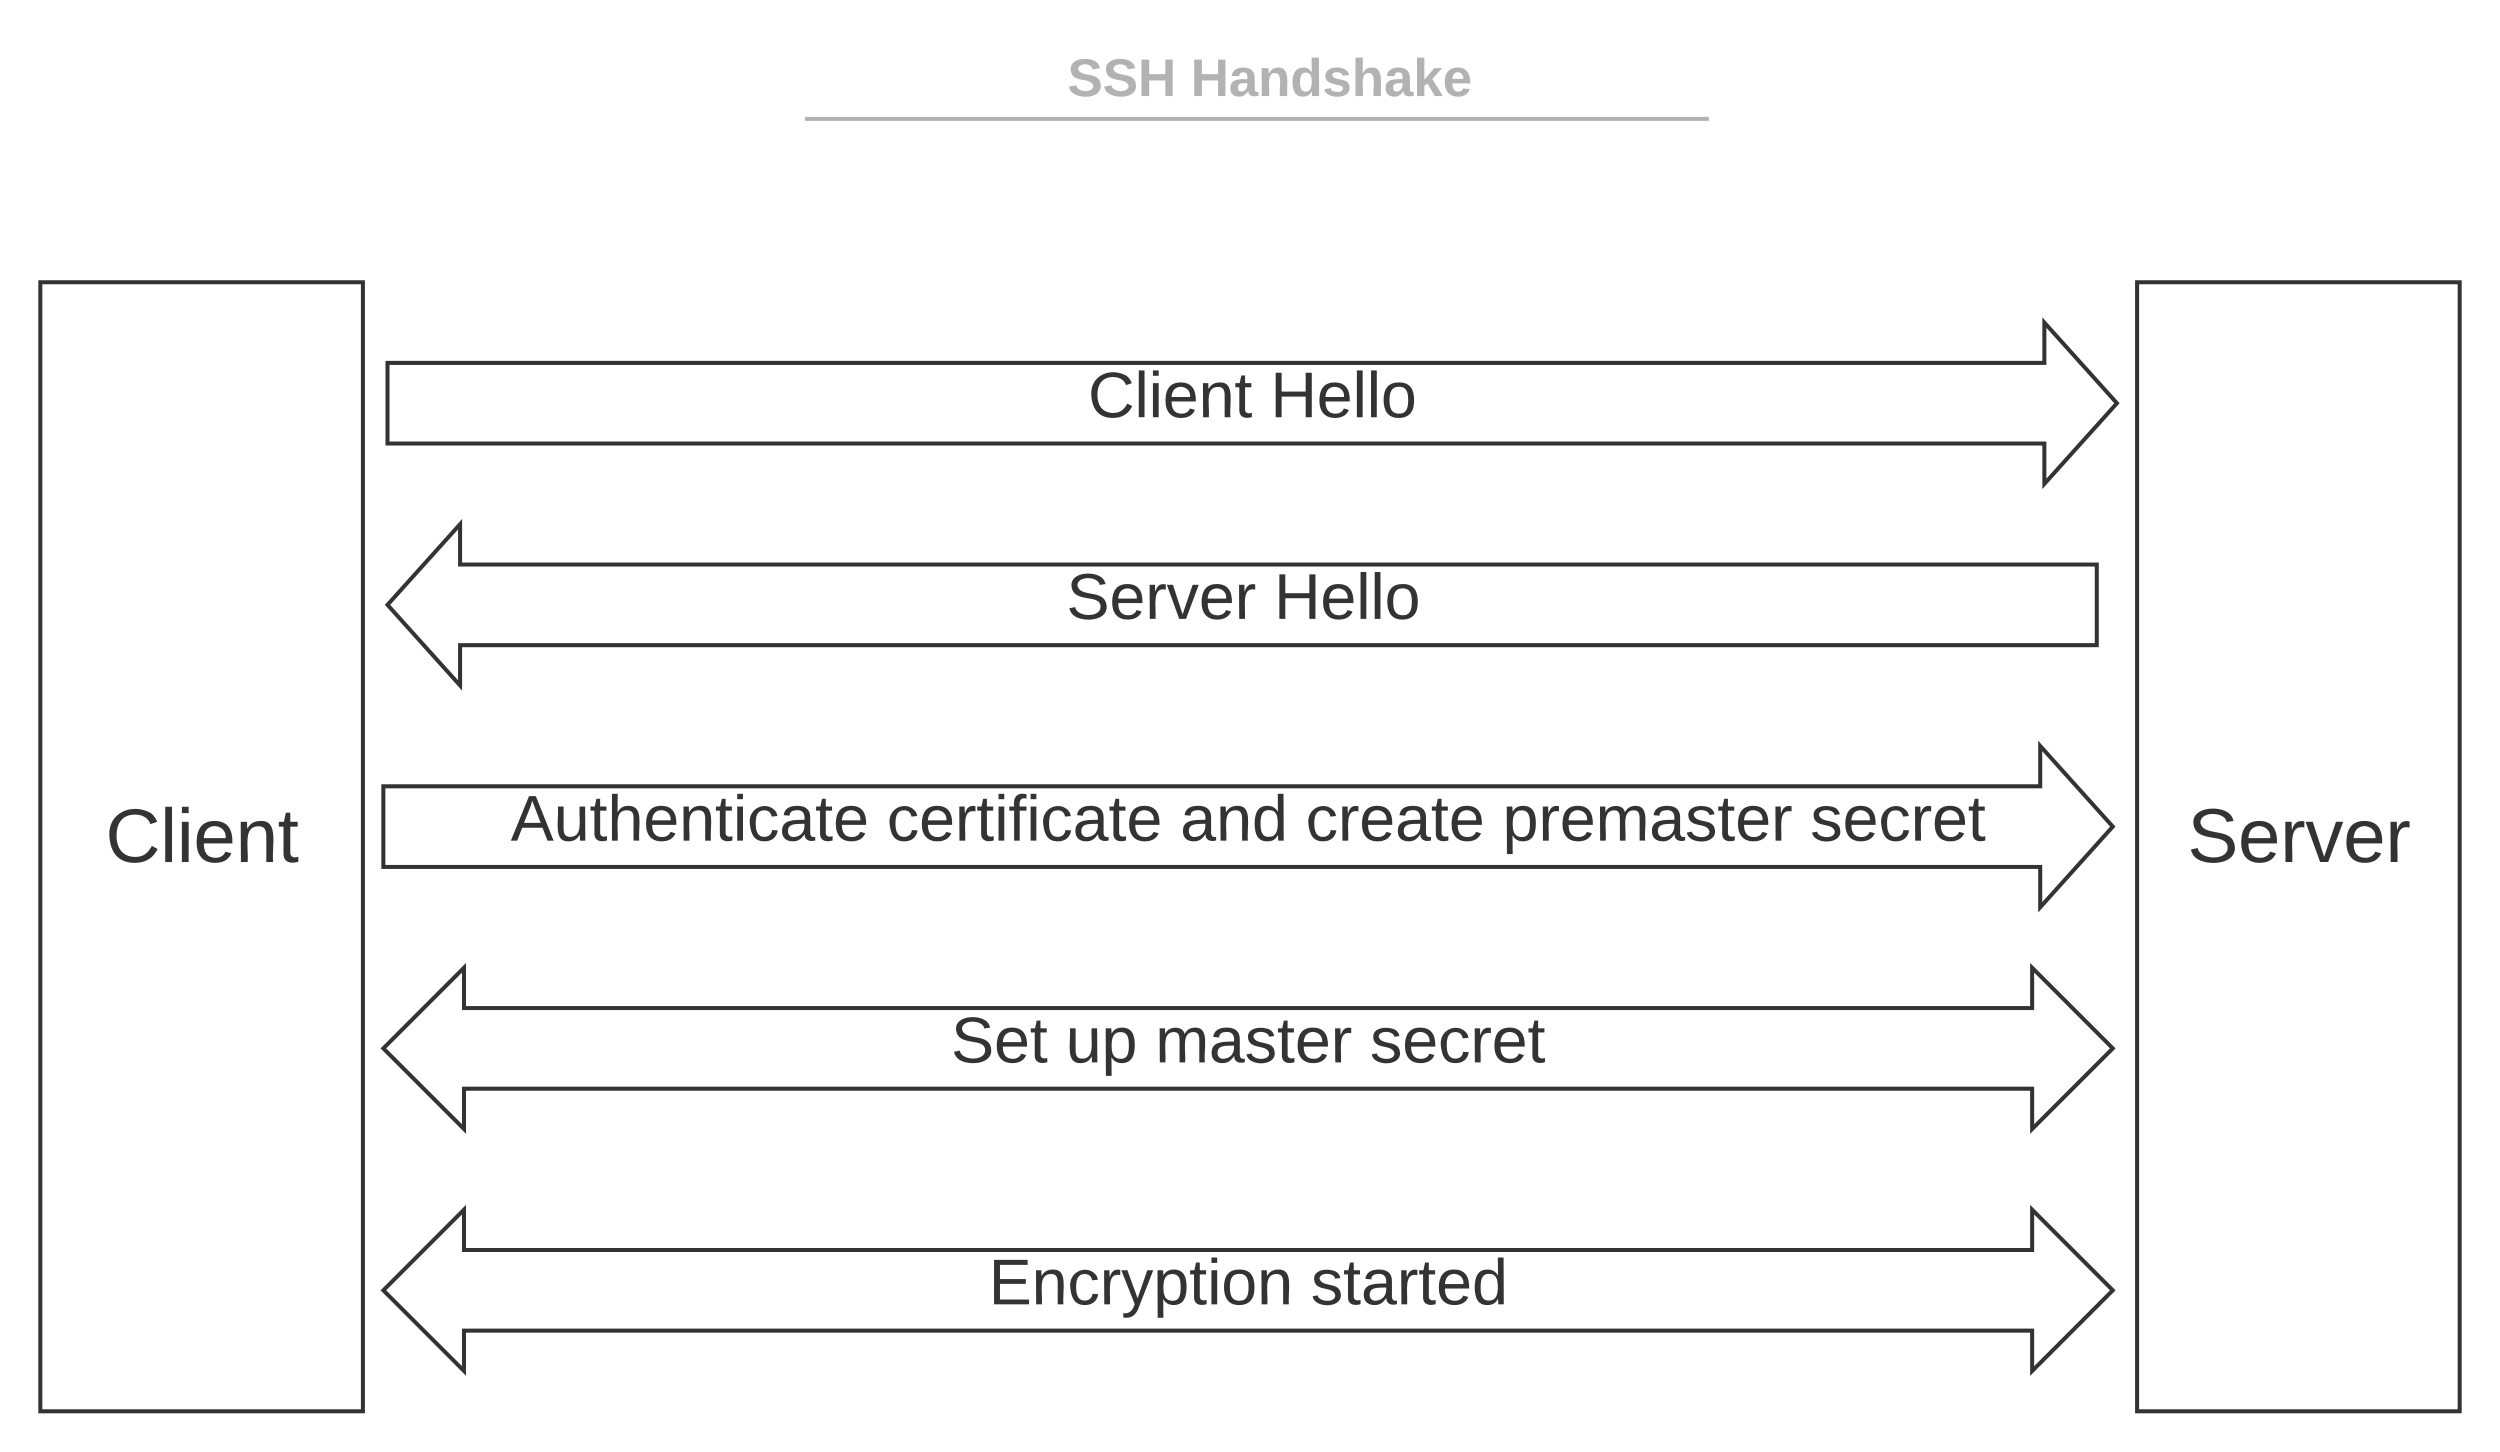 <svg xmlns="http://www.w3.org/2000/svg" xmlns:xlink="http://www.w3.org/1999/xlink" xmlns:lucid="lucid" width="1240" height="720"><g transform="translate(-60 -20)" lucid:page-tab-id="BfjiWoTJweL-"><path d="M0 0h1360v1760H0z" fill="#fff"/><path d="M252.2 88.3c0-4.4 3.57-8 8-8h837.7c4.4 0 8 3.6 8 8v2.86c0 4.4-3.6 8-8 8H260.2c-4.43 0-8-3.6-8-8z" stroke="#000" stroke-opacity="0" stroke-width="2" fill="#fff" fill-opacity="0"/><path d="M80 160h160v560H80z" stroke="#333" stroke-width="2" fill-opacity="0"/><use xlink:href="#a" transform="matrix(1,0,0,1,85,165) translate(27.346 282.562)"/><path d="M1120 160h160v560h-160z" stroke="#333" stroke-width="2" fill-opacity="0"/><use xlink:href="#b" transform="matrix(1,0,0,1,1125,165) translate(19.974 282.562)"/><path d="M252.2 200H1074v-20l36 40-36 40v-20H252.2z" stroke="#333" stroke-width="2" fill-opacity="0"/><use xlink:href="#c" transform="matrix(1,0,0,1,257.189,185) translate(342.489 41.956)"/><use xlink:href="#d" transform="matrix(1,0,0,1,257.189,185) translate(432.889 41.956)"/><path d="M1100 340H288.2v20l-36-40 36-40v20H1100z" stroke="#333" stroke-width="2" fill-opacity="0"/><use xlink:href="#e" transform="matrix(1,4.440892098500626e-16,-4.440892098500626e-16,1,257.189,285) translate(331.778 41.956)"/><use xlink:href="#d" transform="matrix(1,4.440892098500626e-16,-4.440892098500626e-16,1,257.189,285) translate(434.711 41.956)"/><path d="M250.14 410h821.8v-20l36 40-36 40v-20h-821.8z" stroke="#333" stroke-width="2" fill-opacity="0"/><use xlink:href="#f" transform="matrix(1,0,0,1,255.137,395) translate(58.178 41.956)"/><use xlink:href="#g" transform="matrix(1,0,0,1,255.137,395) translate(244.756 41.956)"/><use xlink:href="#h" transform="matrix(1,0,0,1,255.137,395) translate(390.267 41.956)"/><use xlink:href="#i" transform="matrix(1,0,0,1,255.137,395) translate(452.489 41.956)"/><use xlink:href="#j" transform="matrix(1,0,0,1,255.137,395) translate(550.178 41.956)"/><use xlink:href="#k" transform="matrix(1,0,0,1,255.137,395) translate(702.8 41.956)"/><path d="M250.14 540l40-40v20h777.8v-20l40 40-40 40v-20h-777.8v20z" stroke="#333" stroke-width="2" fill-opacity="0"/><use xlink:href="#l" transform="matrix(1,0,0,1,255.137,505) translate(276.578 41.956)"/><use xlink:href="#m" transform="matrix(1,0,0,1,255.137,505) translate(333.467 41.956)"/><use xlink:href="#n" transform="matrix(1,0,0,1,255.137,505) translate(377.911 41.956)"/><use xlink:href="#k" transform="matrix(1,0,0,1,255.137,505) translate(484.4 41.956)"/><path d="M250.14 660l40-40v20h777.8v-20l40 40-40 40v-20h-777.8v20z" stroke="#333" stroke-width="2" fill-opacity="0"/><g><use xlink:href="#o" transform="matrix(1,0,0,1,255.137,625) translate(295.244 41.956)"/><use xlink:href="#p" transform="matrix(1,0,0,1,255.137,625) translate(455.067 41.956)"/></g><path d="M260 48c0-4.42 3.58-8 8-8h836.75c4.42 0 8 3.58 8 8v25.16c0 4.4-3.58 8-8 8H268c-4.42 0-8-3.6-8-8z" stroke="#000" stroke-opacity="0" stroke-width="2" fill="#fff" fill-opacity="0"/><g><use xlink:href="#q" transform="matrix(1,0,0,1,264,44) translate(325.474 23.658)"/><use xlink:href="#r" transform="matrix(1,0,0,1,264,44) translate(386.586 23.658)"/></g><path d="M460.3 78.97h446.3M460.33 78.97h-1.03M906.56 78.97h1.03" stroke="#b2b2b2" stroke-width="2" fill="none"/><path d="M252.2 88.3c0-4.4 3.57-8 8-8h837.7c4.4 0 8 3.6 8 8v2.86c0 4.4-3.6 8-8 8H260.2c-4.43 0-8-3.6-8-8z" stroke="#000" stroke-opacity="0" stroke-width="2" fill="#fff" fill-opacity="0"/><defs><path fill="#333" d="M212-179c-10-28-35-45-73-45-59 0-87 40-87 99 0 60 29 101 89 101 43 0 62-24 78-52l27 14C228-24 195 4 139 4 59 4 22-46 18-125c-6-104 99-153 187-111 19 9 31 26 39 46" id="s"/><path fill="#333" d="M24 0v-261h32V0H24" id="t"/><path fill="#333" d="M24-231v-30h32v30H24zM24 0v-190h32V0H24" id="u"/><path fill="#333" d="M100-194c63 0 86 42 84 106H49c0 40 14 67 53 68 26 1 43-12 49-29l28 8c-11 28-37 45-77 45C44 4 14-33 15-96c1-61 26-98 85-98zm52 81c6-60-76-77-97-28-3 7-6 17-6 28h103" id="v"/><path fill="#333" d="M117-194c89-4 53 116 60 194h-32v-121c0-31-8-49-39-48C34-167 62-67 57 0H25l-1-190h30c1 10-1 24 2 32 11-22 29-35 61-36" id="w"/><path fill="#333" d="M59-47c-2 24 18 29 38 22v24C64 9 27 4 27-40v-127H5v-23h24l9-43h21v43h35v23H59v120" id="x"/><g id="a"><use transform="matrix(0.105,0,0,0.105,0,0)" xlink:href="#s"/><use transform="matrix(0.105,0,0,0.105,27.085,0)" xlink:href="#t"/><use transform="matrix(0.105,0,0,0.105,35.346,0)" xlink:href="#u"/><use transform="matrix(0.105,0,0,0.105,43.608,0)" xlink:href="#v"/><use transform="matrix(0.105,0,0,0.105,64.523,0)" xlink:href="#w"/><use transform="matrix(0.105,0,0,0.105,85.438,0)" xlink:href="#x"/></g><path fill="#333" d="M185-189c-5-48-123-54-124 2 14 75 158 14 163 119 3 78-121 87-175 55-17-10-28-26-33-46l33-7c5 56 141 63 141-1 0-78-155-14-162-118-5-82 145-84 179-34 5 7 8 16 11 25" id="y"/><path fill="#333" d="M114-163C36-179 61-72 57 0H25l-1-190h30c1 12-1 29 2 39 6-27 23-49 58-41v29" id="z"/><path fill="#333" d="M108 0H70L1-190h34L89-25l56-165h34" id="A"/><g id="b"><use transform="matrix(0.105,0,0,0.105,0,0)" xlink:href="#y"/><use transform="matrix(0.105,0,0,0.105,25.098,0)" xlink:href="#v"/><use transform="matrix(0.105,0,0,0.105,46.013,0)" xlink:href="#z"/><use transform="matrix(0.105,0,0,0.105,58.458,0)" xlink:href="#A"/><use transform="matrix(0.105,0,0,0.105,77.281,0)" xlink:href="#v"/><use transform="matrix(0.105,0,0,0.105,98.196,0)" xlink:href="#z"/></g><g id="c"><use transform="matrix(0.089,0,0,0.089,0,0)" xlink:href="#s"/><use transform="matrix(0.089,0,0,0.089,23.022,0)" xlink:href="#t"/><use transform="matrix(0.089,0,0,0.089,30.044,0)" xlink:href="#u"/><use transform="matrix(0.089,0,0,0.089,37.067,0)" xlink:href="#v"/><use transform="matrix(0.089,0,0,0.089,54.844,0)" xlink:href="#w"/><use transform="matrix(0.089,0,0,0.089,72.622,0)" xlink:href="#x"/></g><path fill="#333" d="M197 0v-115H63V0H30v-248h33v105h134v-105h34V0h-34" id="B"/><path fill="#333" d="M100-194c62-1 85 37 85 99 1 63-27 99-86 99S16-35 15-95c0-66 28-99 85-99zM99-20c44 1 53-31 53-75 0-43-8-75-51-75s-53 32-53 75 10 74 51 75" id="C"/><g id="d"><use transform="matrix(0.089,0,0,0.089,0,0)" xlink:href="#B"/><use transform="matrix(0.089,0,0,0.089,23.022,0)" xlink:href="#v"/><use transform="matrix(0.089,0,0,0.089,40.8,0)" xlink:href="#t"/><use transform="matrix(0.089,0,0,0.089,47.822,0)" xlink:href="#t"/><use transform="matrix(0.089,0,0,0.089,54.844,0)" xlink:href="#C"/></g><g id="e"><use transform="matrix(0.089,0,0,0.089,0,0)" xlink:href="#y"/><use transform="matrix(0.089,0,0,0.089,21.333,0)" xlink:href="#v"/><use transform="matrix(0.089,0,0,0.089,39.111,0)" xlink:href="#z"/><use transform="matrix(0.089,0,0,0.089,49.689,0)" xlink:href="#A"/><use transform="matrix(0.089,0,0,0.089,65.689,0)" xlink:href="#v"/><use transform="matrix(0.089,0,0,0.089,83.467,0)" xlink:href="#z"/></g><path fill="#333" d="M205 0l-28-72H64L36 0H1l101-248h38L239 0h-34zm-38-99l-47-123c-12 45-31 82-46 123h93" id="D"/><path fill="#333" d="M84 4C-5 8 30-112 23-190h32v120c0 31 7 50 39 49 72-2 45-101 50-169h31l1 190h-30c-1-10 1-25-2-33-11 22-28 36-60 37" id="E"/><path fill="#333" d="M106-169C34-169 62-67 57 0H25v-261h32l-1 103c12-21 28-36 61-36 89 0 53 116 60 194h-32v-121c2-32-8-49-39-48" id="F"/><path fill="#333" d="M96-169c-40 0-48 33-48 73s9 75 48 75c24 0 41-14 43-38l32 2c-6 37-31 61-74 61-59 0-76-41-82-99-10-93 101-131 147-64 4 7 5 14 7 22l-32 3c-4-21-16-35-41-35" id="G"/><path fill="#333" d="M141-36C126-15 110 5 73 4 37 3 15-17 15-53c-1-64 63-63 125-63 3-35-9-54-41-54-24 1-41 7-42 31l-33-3c5-37 33-52 76-52 45 0 72 20 72 64v82c-1 20 7 32 28 27v20c-31 9-61-2-59-35zM48-53c0 20 12 33 32 33 41-3 63-29 60-74-43 2-92-5-92 41" id="H"/><g id="f"><use transform="matrix(0.089,0,0,0.089,0,0)" xlink:href="#D"/><use transform="matrix(0.089,0,0,0.089,21.333,0)" xlink:href="#E"/><use transform="matrix(0.089,0,0,0.089,39.111,0)" xlink:href="#x"/><use transform="matrix(0.089,0,0,0.089,48,0)" xlink:href="#F"/><use transform="matrix(0.089,0,0,0.089,65.778,0)" xlink:href="#v"/><use transform="matrix(0.089,0,0,0.089,83.556,0)" xlink:href="#w"/><use transform="matrix(0.089,0,0,0.089,101.333,0)" xlink:href="#x"/><use transform="matrix(0.089,0,0,0.089,110.222,0)" xlink:href="#u"/><use transform="matrix(0.089,0,0,0.089,117.244,0)" xlink:href="#G"/><use transform="matrix(0.089,0,0,0.089,133.244,0)" xlink:href="#H"/><use transform="matrix(0.089,0,0,0.089,151.022,0)" xlink:href="#x"/><use transform="matrix(0.089,0,0,0.089,159.911,0)" xlink:href="#v"/></g><path fill="#333" d="M101-234c-31-9-42 10-38 44h38v23H63V0H32v-167H5v-23h27c-7-52 17-82 69-68v24" id="I"/><g id="g"><use transform="matrix(0.089,0,0,0.089,0,0)" xlink:href="#G"/><use transform="matrix(0.089,0,0,0.089,16,0)" xlink:href="#v"/><use transform="matrix(0.089,0,0,0.089,33.778,0)" xlink:href="#z"/><use transform="matrix(0.089,0,0,0.089,44.356,0)" xlink:href="#x"/><use transform="matrix(0.089,0,0,0.089,53.244,0)" xlink:href="#u"/><use transform="matrix(0.089,0,0,0.089,60.267,0)" xlink:href="#I"/><use transform="matrix(0.089,0,0,0.089,69.156,0)" xlink:href="#u"/><use transform="matrix(0.089,0,0,0.089,76.178,0)" xlink:href="#G"/><use transform="matrix(0.089,0,0,0.089,92.178,0)" xlink:href="#H"/><use transform="matrix(0.089,0,0,0.089,109.956,0)" xlink:href="#x"/><use transform="matrix(0.089,0,0,0.089,118.844,0)" xlink:href="#v"/></g><path fill="#333" d="M85-194c31 0 48 13 60 33l-1-100h32l1 261h-30c-2-10 0-23-3-31C134-8 116 4 85 4 32 4 16-35 15-94c0-66 23-100 70-100zm9 24c-40 0-46 34-46 75 0 40 6 74 45 74 42 0 51-32 51-76 0-42-9-74-50-73" id="J"/><g id="h"><use transform="matrix(0.089,0,0,0.089,0,0)" xlink:href="#H"/><use transform="matrix(0.089,0,0,0.089,17.778,0)" xlink:href="#w"/><use transform="matrix(0.089,0,0,0.089,35.556,0)" xlink:href="#J"/></g><g id="i"><use transform="matrix(0.089,0,0,0.089,0,0)" xlink:href="#G"/><use transform="matrix(0.089,0,0,0.089,16,0)" xlink:href="#z"/><use transform="matrix(0.089,0,0,0.089,26.578,0)" xlink:href="#v"/><use transform="matrix(0.089,0,0,0.089,44.356,0)" xlink:href="#H"/><use transform="matrix(0.089,0,0,0.089,62.133,0)" xlink:href="#x"/><use transform="matrix(0.089,0,0,0.089,71.022,0)" xlink:href="#v"/></g><path fill="#333" d="M115-194c55 1 70 41 70 98S169 2 115 4C84 4 66-9 55-30l1 105H24l-1-265h31l2 30c10-21 28-34 59-34zm-8 174c40 0 45-34 45-75s-6-73-45-74c-42 0-51 32-51 76 0 43 10 73 51 73" id="K"/><path fill="#333" d="M210-169c-67 3-38 105-44 169h-31v-121c0-29-5-50-35-48C34-165 62-65 56 0H25l-1-190h30c1 10-1 24 2 32 10-44 99-50 107 0 11-21 27-35 58-36 85-2 47 119 55 194h-31v-121c0-29-5-49-35-48" id="L"/><path fill="#333" d="M135-143c-3-34-86-38-87 0 15 53 115 12 119 90S17 21 10-45l28-5c4 36 97 45 98 0-10-56-113-15-118-90-4-57 82-63 122-42 12 7 21 19 24 35" id="M"/><g id="j"><use transform="matrix(0.089,0,0,0.089,0,0)" xlink:href="#K"/><use transform="matrix(0.089,0,0,0.089,17.778,0)" xlink:href="#z"/><use transform="matrix(0.089,0,0,0.089,28.356,0)" xlink:href="#v"/><use transform="matrix(0.089,0,0,0.089,46.133,0)" xlink:href="#L"/><use transform="matrix(0.089,0,0,0.089,72.711,0)" xlink:href="#H"/><use transform="matrix(0.089,0,0,0.089,90.489,0)" xlink:href="#M"/><use transform="matrix(0.089,0,0,0.089,106.489,0)" xlink:href="#x"/><use transform="matrix(0.089,0,0,0.089,115.378,0)" xlink:href="#v"/><use transform="matrix(0.089,0,0,0.089,133.156,0)" xlink:href="#z"/></g><g id="k"><use transform="matrix(0.089,0,0,0.089,0,0)" xlink:href="#M"/><use transform="matrix(0.089,0,0,0.089,16,0)" xlink:href="#v"/><use transform="matrix(0.089,0,0,0.089,33.778,0)" xlink:href="#G"/><use transform="matrix(0.089,0,0,0.089,49.778,0)" xlink:href="#z"/><use transform="matrix(0.089,0,0,0.089,60.356,0)" xlink:href="#v"/><use transform="matrix(0.089,0,0,0.089,78.133,0)" xlink:href="#x"/></g><g id="l"><use transform="matrix(0.089,0,0,0.089,0,0)" xlink:href="#y"/><use transform="matrix(0.089,0,0,0.089,21.333,0)" xlink:href="#v"/><use transform="matrix(0.089,0,0,0.089,39.111,0)" xlink:href="#x"/></g><g id="m"><use transform="matrix(0.089,0,0,0.089,0,0)" xlink:href="#E"/><use transform="matrix(0.089,0,0,0.089,17.778,0)" xlink:href="#K"/></g><g id="n"><use transform="matrix(0.089,0,0,0.089,0,0)" xlink:href="#L"/><use transform="matrix(0.089,0,0,0.089,26.578,0)" xlink:href="#H"/><use transform="matrix(0.089,0,0,0.089,44.356,0)" xlink:href="#M"/><use transform="matrix(0.089,0,0,0.089,60.356,0)" xlink:href="#x"/><use transform="matrix(0.089,0,0,0.089,69.244,0)" xlink:href="#v"/><use transform="matrix(0.089,0,0,0.089,87.022,0)" xlink:href="#z"/></g><path fill="#333" d="M30 0v-248h187v28H63v79h144v27H63v87h162V0H30" id="N"/><path fill="#333" d="M179-190L93 31C79 59 56 82 12 73V49c39 6 53-20 64-50L1-190h34L92-34l54-156h33" id="O"/><g id="o"><use transform="matrix(0.089,0,0,0.089,0,0)" xlink:href="#N"/><use transform="matrix(0.089,0,0,0.089,21.333,0)" xlink:href="#w"/><use transform="matrix(0.089,0,0,0.089,39.111,0)" xlink:href="#G"/><use transform="matrix(0.089,0,0,0.089,55.111,0)" xlink:href="#z"/><use transform="matrix(0.089,0,0,0.089,65.689,0)" xlink:href="#O"/><use transform="matrix(0.089,0,0,0.089,81.689,0)" xlink:href="#K"/><use transform="matrix(0.089,0,0,0.089,99.467,0)" xlink:href="#x"/><use transform="matrix(0.089,0,0,0.089,108.356,0)" xlink:href="#u"/><use transform="matrix(0.089,0,0,0.089,115.378,0)" xlink:href="#C"/><use transform="matrix(0.089,0,0,0.089,133.156,0)" xlink:href="#w"/></g><g id="p"><use transform="matrix(0.089,0,0,0.089,0,0)" xlink:href="#M"/><use transform="matrix(0.089,0,0,0.089,16,0)" xlink:href="#x"/><use transform="matrix(0.089,0,0,0.089,24.889,0)" xlink:href="#H"/><use transform="matrix(0.089,0,0,0.089,42.667,0)" xlink:href="#z"/><use transform="matrix(0.089,0,0,0.089,53.244,0)" xlink:href="#x"/><use transform="matrix(0.089,0,0,0.089,62.133,0)" xlink:href="#v"/><use transform="matrix(0.089,0,0,0.089,79.911,0)" xlink:href="#J"/></g><path fill="#b2b2b2" d="M169-182c-1-43-94-46-97-3 18 66 151 10 154 114 3 95-165 93-204 36-6-8-10-19-12-30l50-8c3 46 112 56 116 5-17-69-150-10-154-114-4-87 153-88 188-35 5 8 8 18 10 28" id="P"/><path fill="#b2b2b2" d="M186 0v-106H76V0H24v-248h52v99h110v-99h50V0h-50" id="Q"/><g id="q"><use transform="matrix(0.073,0,0,0.073,0,0)" xlink:href="#P"/><use transform="matrix(0.073,0,0,0.073,17.481,0)" xlink:href="#P"/><use transform="matrix(0.073,0,0,0.073,34.963,0)" xlink:href="#Q"/></g><path fill="#b2b2b2" d="M133-34C117-15 103 5 69 4 32 3 11-16 11-54c-1-60 55-63 116-61 1-26-3-47-28-47-18 1-26 9-28 27l-52-2c7-38 36-58 82-57s74 22 75 68l1 82c-1 14 12 18 25 15v27c-30 8-71 5-69-32zm-48 3c29 0 43-24 42-57-32 0-66-3-65 30 0 17 8 27 23 27" id="R"/><path fill="#b2b2b2" d="M135-194c87-1 58 113 63 194h-50c-7-57 23-157-34-157-59 0-34 97-39 157H25l-1-190h47c2 12-1 28 3 38 12-26 28-41 61-42" id="S"/><path fill="#b2b2b2" d="M88-194c31-1 46 15 58 34l-1-101h50l1 261h-48c-2-10 0-23-3-31C134-8 116 4 84 4 32 4 16-41 15-95c0-56 19-97 73-99zm17 164c33 0 40-30 41-66 1-37-9-64-41-64s-38 30-39 65c0 43 13 65 39 65" id="T"/><path fill="#b2b2b2" d="M137-138c1-29-70-34-71-4 15 46 118 7 119 86 1 83-164 76-172 9l43-7c4 19 20 25 44 25 33 8 57-30 24-41C81-84 22-81 20-136c-2-80 154-74 161-7" id="U"/><path fill="#b2b2b2" d="M114-157C55-157 80-60 75 0H25v-261h50l-1 109c12-26 28-41 61-42 86-1 58 113 63 194h-50c-7-57 23-157-34-157" id="V"/><path fill="#b2b2b2" d="M147 0L96-86 75-71V0H25v-261h50v150l67-79h53l-66 74L201 0h-54" id="W"/><path fill="#b2b2b2" d="M185-48c-13 30-37 53-82 52C43 2 14-33 14-96s30-98 90-98c62 0 83 45 84 108H66c0 31 8 55 39 56 18 0 30-7 34-22zm-45-69c5-46-57-63-70-21-2 6-4 13-4 21h74" id="X"/><g id="r"><use transform="matrix(0.073,0,0,0.073,0,0)" xlink:href="#Q"/><use transform="matrix(0.073,0,0,0.073,18.865,0)" xlink:href="#R"/><use transform="matrix(0.073,0,0,0.073,33.433,0)" xlink:href="#S"/><use transform="matrix(0.073,0,0,0.073,49.385,0)" xlink:href="#T"/><use transform="matrix(0.073,0,0,0.073,65.337,0)" xlink:href="#U"/><use transform="matrix(0.073,0,0,0.073,79.905,0)" xlink:href="#V"/><use transform="matrix(0.073,0,0,0.073,95.857,0)" xlink:href="#R"/><use transform="matrix(0.073,0,0,0.073,110.425,0)" xlink:href="#W"/><use transform="matrix(0.073,0,0,0.073,124.993,0)" xlink:href="#X"/></g></defs></g></svg>